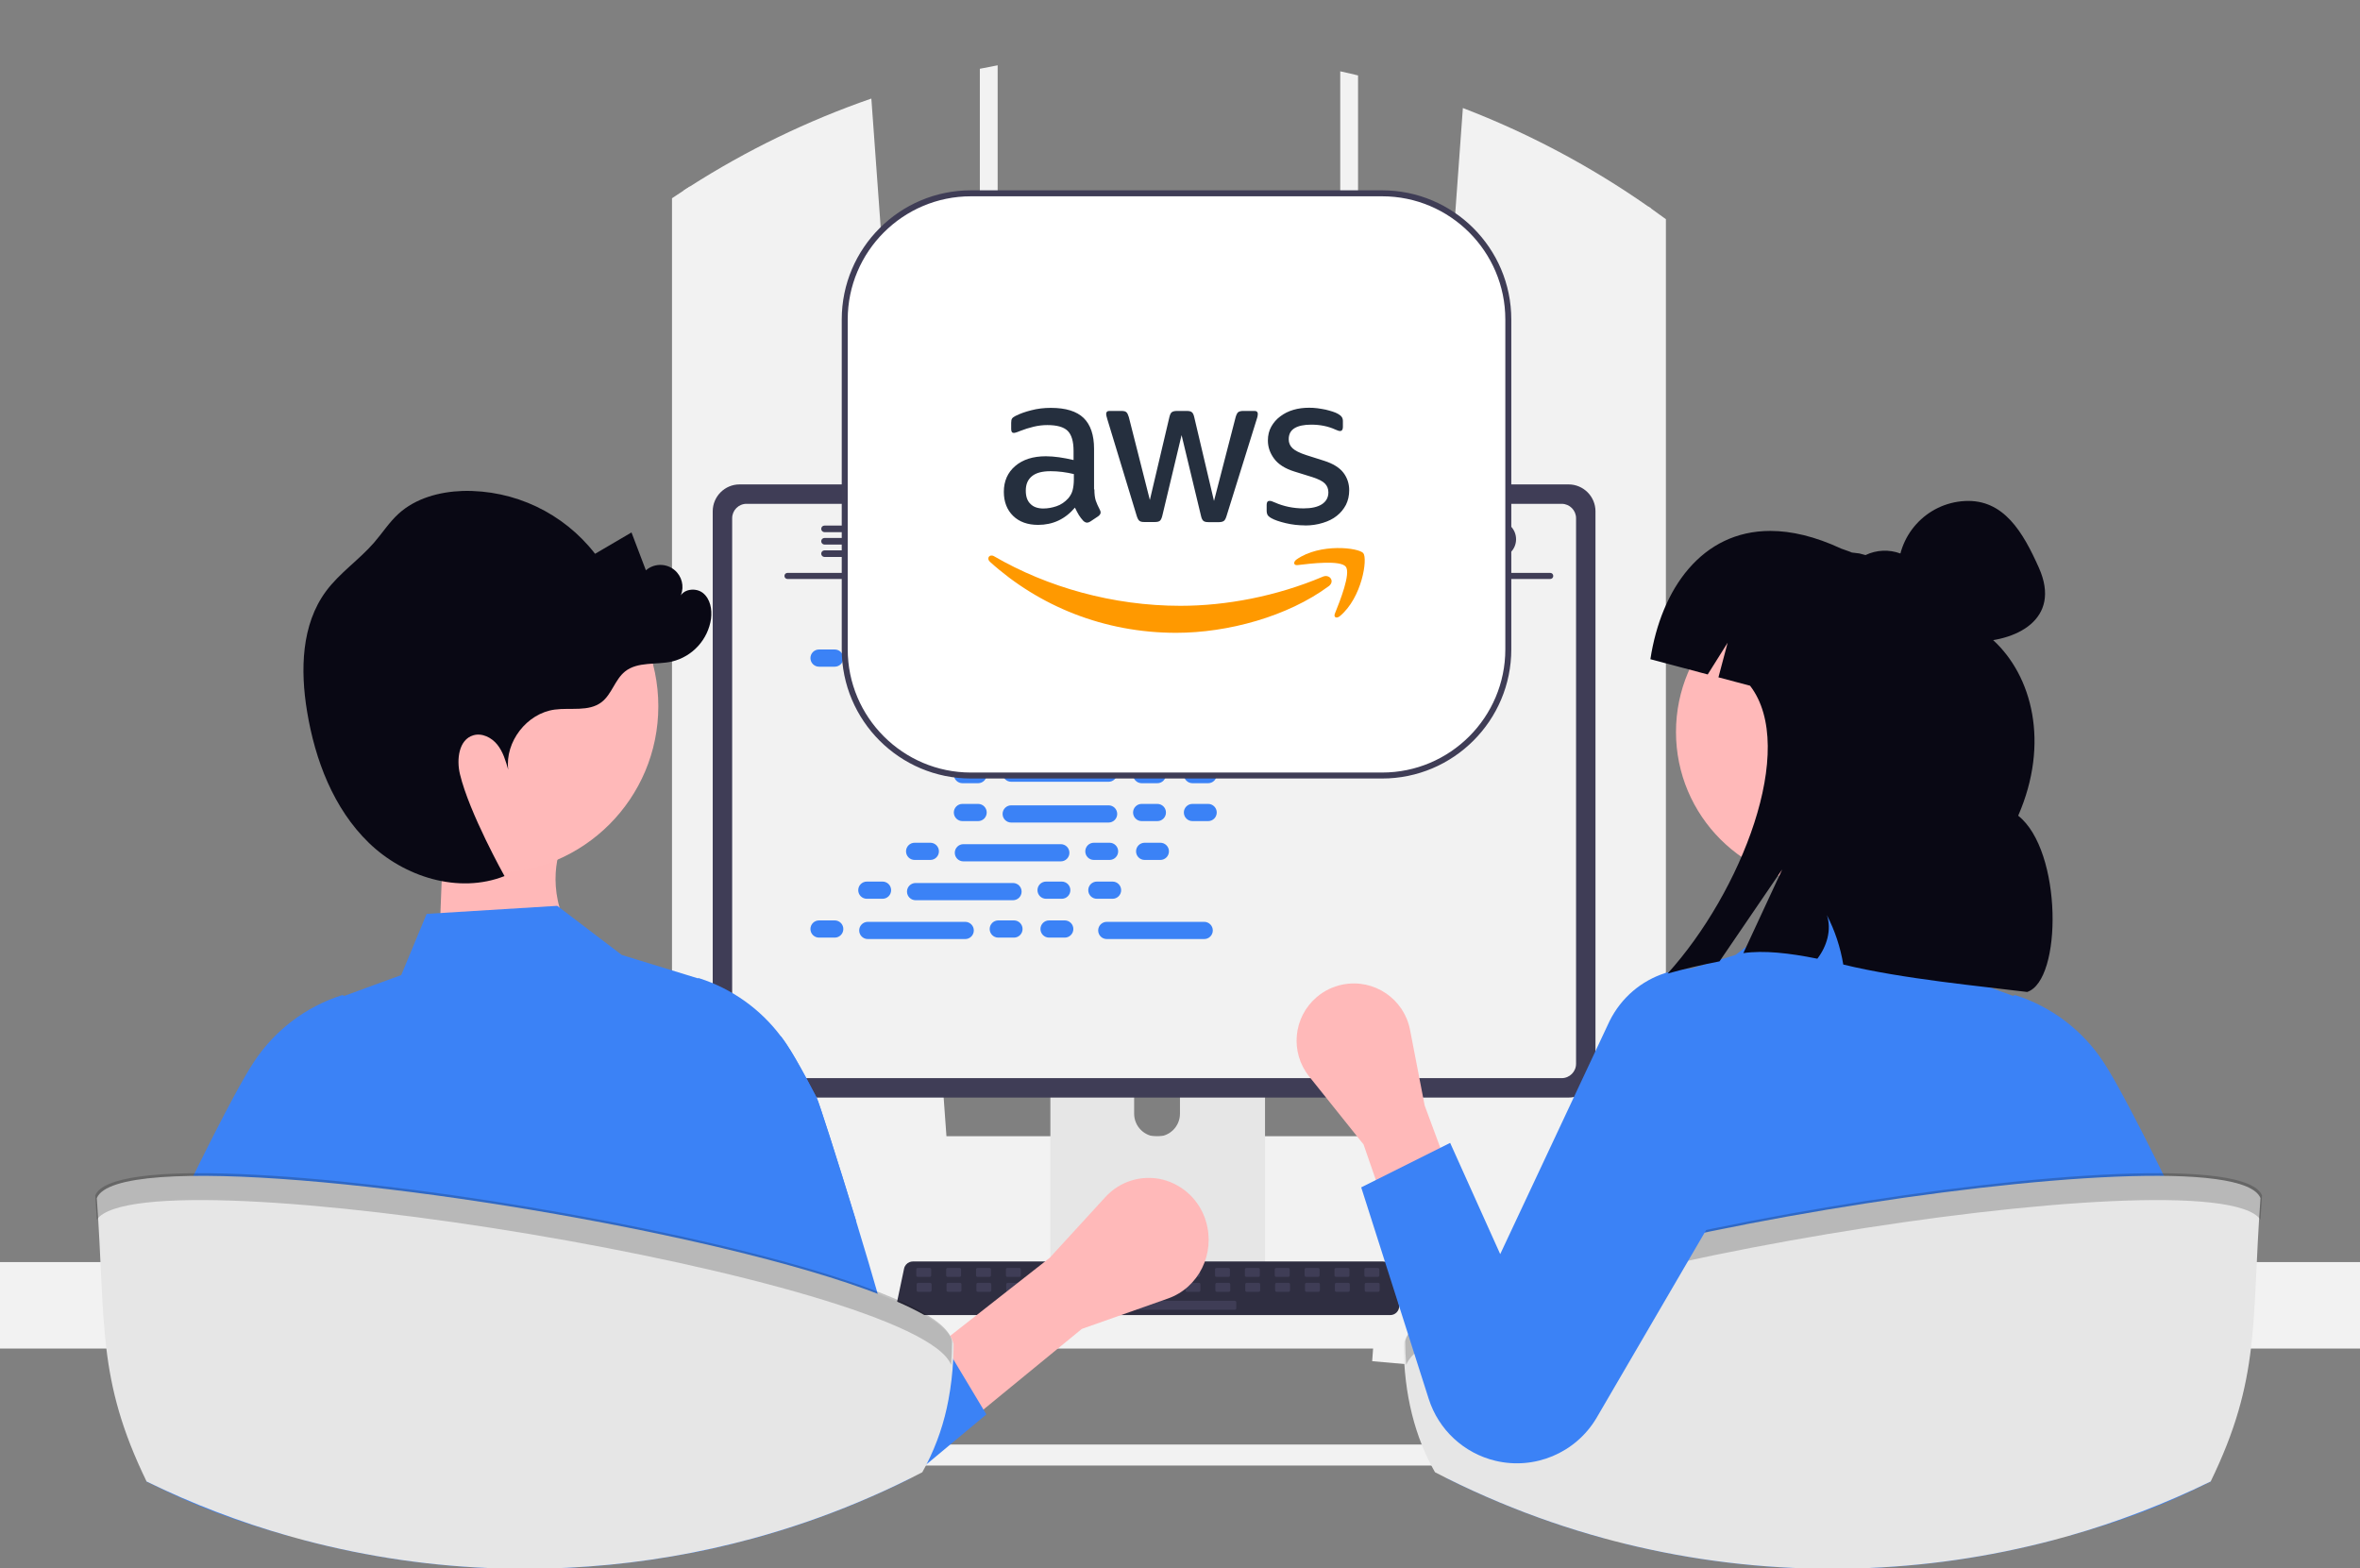 <svg width="790" height="525" viewBox="0 0 790 525" fill="none" xmlns="http://www.w3.org/2000/svg">
<rect x="0" y="0" width="790" height="525" fill="#808080" stroke="none"/>
<g clip-path="url(#clip0_8479_78)">
<path d="M201.53 323.52L146.86 320.16L148.3 283.37L186.87 286.54C184.65 295.36 185.46 311.74 201.53 323.52Z" fill="#FFB8B8"/>
<path d="M450.23 80.49C448.69 75.44 444.3 71.79 439.06 71.2C439 71.2 438.94 71.2 438.88 71.2C438.81 71.18 438.73 71.16 438.66 71.15C429.72 69.99 419.78 72.81 413.09 78.95C410.61 81.19 408.62 83.93 407.26 86.99C404.74 83.55 400.69 81.58 396.43 81.71C390.89 82.08 386.17 85.88 384.63 91.22C384.46 91.87 384.74 92.56 385.32 92.91C386.12 93.6 387.08 94.08 388.11 94.33C390.32 94.8 392.55 95.23 394.78 95.62C399.14 96.38 403.52 97 407.93 97.47C410.84 97.78 413.76 98.03 416.68 98.21C422.72 98.59 428.79 98.68 434.84 98.49C437.84 98.39 440.72 98.29 443.46 96.97C445.46 95.99 447.16 94.5 448.41 92.66C450.79 89.07 451.45 84.62 450.23 80.49Z" fill="#F2F2F2"/>
<path d="M395.3 119.39C395.25 118.27 395.06 117.16 394.74 116.09C393.19 111.04 388.8 107.4 383.56 106.8C383.5 106.8 383.45 106.8 383.39 106.8C383.31 106.78 383.24 106.76 383.16 106.75C378.21 106.14 373.19 106.66 368.47 108.26C361.21 110.69 354.84 115.59 351.77 122.59C349.25 119.15 345.19 117.17 340.93 117.31C335.39 117.68 330.67 121.48 329.13 126.82C328.97 127.47 329.25 128.16 329.82 128.51C330.63 129.2 331.58 129.68 332.61 129.93C334.83 130.4 337.05 130.83 339.29 131.22C343.65 131.98 348.03 132.6 352.43 133.07C361.37 134.03 370.36 134.37 379.35 134.09C382.34 133.99 385.23 133.89 387.97 132.57C389.96 131.59 391.67 130.1 392.91 128.26C394.66 125.65 395.5 122.53 395.3 119.39Z" fill="#F2F2F2"/>
<path d="M690.47 426.05H587.09C586.53 417.77 586.58 409.46 587.24 401.19C591.37 350.1 619.17 301.42 661.11 271.95C655.75 291.04 658.51 310.02 664.09 329.07C663.31 329.33 662.53 329.55 661.82 329.85C656.16 331.95 650.96 335.13 646.53 339.23C645.3 340.38 644 342.06 644.63 343.66C645.19 345 646.86 345.45 648.31 345.74C651.81 346.41 655.31 347.08 658.77 347.71C661.56 348.27 664.35 348.79 667.14 349.35C668.44 349.57 669.74 349.83 671.05 350.09C671.24 350.54 671.35 350.95 671.53 351.36C678.08 369.41 685.22 387.6 688.57 406.1C689.4 410.74 689.97 415.42 690.28 420.13C690.4 422.1 690.47 424.08 690.47 426.05Z" fill="#F2F2F2"/>
<path d="M219.08 358.32C201.51 369 190.35 385.52 181.23 404.02C173.3 405.83 165.97 409.68 159.98 415.18C158.71 416.33 157.41 418.01 158.08 419.61C158.64 420.95 160.31 421.4 161.76 421.69C165.22 422.36 168.76 423.03 172.22 423.66C171.89 424.44 171.55 425.26 171.22 426.04H55.12C60.39 418.93 66.23 412.26 72.57 406.09C73.95 404.71 75.36 403.41 76.81 402.07C91.61 388.69 108.61 377.97 127.05 370.36C156.1 358.21 187.88 354.05 219.08 358.3V358.32Z" fill="#F2F2F2"/>
<path d="M459.33 455.64L551.7 463.84L552.69 463.93V69.79L551.7 69.1C532.45 55.63 511.62 44.57 489.69 36.16L484.97 101.26L484.54 107.22L479.87 171.78L478.43 191.64L459.5 453.34L459.33 455.64Z" fill="#F2F2F2"/>
<path d="M230.9 62.45C230.24 62.87 229.58 63.29 228.92 63.73V463.93L230.9 463.75L322.27 455.64L322.1 453.34L303.17 191.64L301.73 171.78L297.06 107.22L296.63 101.26L291.68 32.99C270.33 40.39 249.93 50.28 230.9 62.45Z" fill="#F2F2F2"/>
<path d="M228.92 63.73C227.59 64.59 226.26 65.47 224.95 66.36V469.39C224.95 479.46 230.92 487.9 238.9 490.05C240.2 490.4 241.55 490.58 242.9 490.58H539.7C541.05 490.58 542.39 490.4 543.69 490.05C546.66 489.23 549.34 487.62 551.47 485.39C555.52 481.06 557.74 475.32 557.65 469.39V73.37C556.01 72.16 554.36 70.96 552.69 69.79L551.7 69.1V469.39C551.7 470.69 551.55 471.98 551.24 473.24C549.83 479.19 545.18 483.55 539.7 483.55H242.9C236.28 483.55 230.9 477.2 230.9 469.39V62.45C230.24 62.87 229.58 63.29 228.92 63.73Z" fill="#F2F2F2"/>
<path d="M554.67 101.27H227.92V107.23H554.67V101.27Z" fill="#F2F2F2"/>
<path d="M454.6 25.25C452.62 24.76 450.64 24.3 448.64 23.87V185.68H454.6V25.25Z" fill="#F2F2F2"/>
<path d="M333.96 21.86C331.97 22.23 329.98 22.61 328 23.02V185.68H333.96V21.86Z" fill="#F2F2F2"/>
<path d="M163.86 407.15C163.86 410.57 164.51 413.96 165.79 417.13C166.28 418.36 166.87 419.55 167.54 420.69C168.41 422.18 169.42 423.58 170.56 424.87C175.64 430.66 182.97 433.98 190.68 433.98H581.99C596.8 433.98 608.81 421.97 608.81 407.16C608.81 392.35 596.8 380.34 581.99 380.34H190.68C175.88 380.35 163.88 392.35 163.86 407.15Z" fill="#F2F2F2"/>
<path d="M552.69 98.78H227.92V118.64H552.69V98.78Z" fill="#F2F2F2"/>
<path d="M404.21 103.75H376.4C376.4 97.72 381.29 92.83 387.32 92.83H393.28C399.31 92.83 404.21 97.72 404.21 103.75Z" fill="#F2F2F2"/>
<path d="M-46 422.47C-37.1 432.78 -27.5 442.45 -17.25 451.42H807.38C817.63 442.45 827.23 432.78 836.13 422.47H-46Z" fill="#F2F2F2"/>
<path d="M351.61 325.66V428.22H423.46V325.66C423.46 324.15 422.48 322.81 421.03 322.36C420.7 322.25 420.35 322.2 420 322.2H355.08C353.17 322.2 351.61 323.74 351.61 325.66ZM379.65 360.9C379.65 356.66 383.08 353.23 387.32 353.23C391.56 353.23 394.99 356.66 394.99 360.9V372.8C394.99 377.04 391.56 380.47 387.32 380.47C383.08 380.47 379.65 377.04 379.65 372.8V360.9Z" fill="#E6E6E6"/>
<path d="M351.39 424.94V434.83C351.39 435.9 352.25 436.76 353.32 436.77H421.75C422.82 436.77 423.68 435.9 423.68 434.83V424.94H351.39Z" fill="#3F3D56"/>
<path d="M238.58 171.14V358.4C238.58 363.37 242.61 367.4 247.58 367.4H525.08C530.05 367.4 534.08 363.37 534.08 358.4V171.14C534.07 166.18 530.04 162.16 525.08 162.15H247.58C242.62 162.15 238.59 166.18 238.58 171.14Z" fill="#3F3D56"/>
<path d="M245.09 173.47V356.09C245.09 358.74 247.25 360.9 249.9 360.9H522.77C525.42 360.9 527.58 358.74 527.58 356.09V173.47C527.58 170.81 525.43 168.66 522.77 168.65H249.9C247.24 168.65 245.09 170.81 245.09 173.47Z" fill="#F2F2F2"/>
<path d="M300.73 439.1C301.29 439.81 302.15 440.21 303.05 440.21H465.39C467.04 440.21 468.38 438.87 468.37 437.22C468.37 437.02 468.35 436.81 468.31 436.61L465.79 424.64C465.58 423.65 464.88 422.83 463.93 422.47C463.59 422.34 463.23 422.27 462.87 422.27H305.56C305.2 422.27 304.84 422.34 304.5 422.47C303.55 422.83 302.85 423.65 302.64 424.64L300.12 436.61C299.94 437.49 300.16 438.4 300.73 439.1Z" fill="#2F2E41"/>
<path d="M461.23 424.43H457.21C456.94 424.43 456.72 424.649 456.72 424.92V426.94C456.72 427.21 456.94 427.43 457.21 427.43H461.23C461.501 427.43 461.72 427.21 461.72 426.94V424.92C461.72 424.649 461.501 424.43 461.23 424.43Z" fill="#3F3D56"/>
<path d="M451.23 424.43H447.21C446.94 424.43 446.72 424.649 446.72 424.92V426.94C446.72 427.21 446.94 427.43 447.21 427.43H451.23C451.501 427.43 451.72 427.21 451.72 426.94V424.92C451.72 424.649 451.501 424.43 451.23 424.43Z" fill="#3F3D56"/>
<path d="M441.23 424.43H437.21C436.94 424.43 436.72 424.649 436.72 424.92V426.94C436.72 427.21 436.94 427.43 437.21 427.43H441.23C441.501 427.43 441.72 427.21 441.72 426.94V424.92C441.72 424.649 441.501 424.43 441.23 424.43Z" fill="#3F3D56"/>
<path d="M431.23 424.43H427.21C426.94 424.43 426.72 424.649 426.72 424.92V426.94C426.72 427.21 426.94 427.43 427.21 427.43H431.23C431.501 427.43 431.72 427.21 431.72 426.94V424.92C431.72 424.649 431.501 424.43 431.23 424.43Z" fill="#3F3D56"/>
<path d="M421.23 424.43H417.21C416.94 424.43 416.72 424.649 416.72 424.92V426.94C416.72 427.21 416.94 427.43 417.21 427.43H421.23C421.501 427.43 421.72 427.21 421.72 426.94V424.92C421.72 424.649 421.501 424.43 421.23 424.43Z" fill="#3F3D56"/>
<path d="M411.23 424.43H407.21C406.94 424.43 406.72 424.649 406.72 424.92V426.94C406.72 427.21 406.94 427.43 407.21 427.43H411.23C411.501 427.43 411.72 427.21 411.72 426.94V424.92C411.72 424.649 411.501 424.43 411.23 424.43Z" fill="#3F3D56"/>
<path d="M401.23 424.43H397.21C396.94 424.43 396.72 424.649 396.72 424.92V426.94C396.72 427.21 396.94 427.43 397.21 427.43H401.23C401.501 427.43 401.72 427.21 401.72 426.94V424.92C401.72 424.649 401.501 424.43 401.23 424.43Z" fill="#3F3D56"/>
<path d="M391.23 424.43H387.21C386.94 424.43 386.72 424.649 386.72 424.92V426.94C386.72 427.21 386.94 427.43 387.21 427.43H391.23C391.501 427.43 391.72 427.21 391.72 426.94V424.92C391.72 424.649 391.501 424.43 391.23 424.43Z" fill="#3F3D56"/>
<path d="M381.23 424.43H377.21C376.94 424.43 376.72 424.649 376.72 424.92V426.94C376.72 427.21 376.94 427.43 377.21 427.43H381.23C381.501 427.43 381.72 427.21 381.72 426.94V424.92C381.72 424.649 381.501 424.43 381.23 424.43Z" fill="#3F3D56"/>
<path d="M371.23 424.43H367.21C366.94 424.43 366.72 424.649 366.72 424.92V426.94C366.72 427.21 366.94 427.43 367.21 427.43H371.23C371.501 427.43 371.72 427.21 371.72 426.94V424.92C371.72 424.649 371.501 424.43 371.23 424.43Z" fill="#3F3D56"/>
<path d="M361.23 424.43H357.21C356.94 424.43 356.72 424.649 356.72 424.92V426.94C356.72 427.21 356.94 427.43 357.21 427.43H361.23C361.501 427.43 361.72 427.21 361.72 426.94V424.92C361.72 424.649 361.501 424.43 361.23 424.43Z" fill="#3F3D56"/>
<path d="M351.23 424.43H347.21C346.94 424.43 346.72 424.649 346.72 424.92V426.94C346.72 427.21 346.94 427.43 347.21 427.43H351.23C351.501 427.43 351.72 427.21 351.72 426.94V424.92C351.72 424.649 351.501 424.43 351.23 424.43Z" fill="#3F3D56"/>
<path d="M341.23 424.43H337.21C336.94 424.43 336.72 424.649 336.72 424.92V426.94C336.72 427.21 336.94 427.43 337.21 427.43H341.23C341.501 427.43 341.72 427.21 341.72 426.94V424.92C341.72 424.649 341.501 424.43 341.23 424.43Z" fill="#3F3D56"/>
<path d="M331.23 424.43H327.21C326.94 424.43 326.72 424.649 326.72 424.92V426.94C326.72 427.21 326.94 427.43 327.21 427.43H331.23C331.501 427.43 331.72 427.21 331.72 426.94V424.92C331.72 424.649 331.501 424.43 331.23 424.43Z" fill="#3F3D56"/>
<path d="M321.23 424.43H317.21C316.94 424.43 316.72 424.649 316.72 424.92V426.94C316.72 427.21 316.94 427.43 317.21 427.43H321.23C321.501 427.43 321.72 427.21 321.72 426.94V424.92C321.72 424.649 321.501 424.43 321.23 424.43Z" fill="#3F3D56"/>
<path d="M311.23 424.43H307.21C306.94 424.43 306.72 424.649 306.72 424.92V426.94C306.72 427.21 306.94 427.43 307.21 427.43H311.23C311.501 427.43 311.72 427.21 311.72 426.94V424.92C311.72 424.649 311.501 424.43 311.23 424.43Z" fill="#3F3D56"/>
<path d="M461.34 429.43H457.32C457.049 429.43 456.83 429.649 456.83 429.92V431.94C456.83 432.21 457.049 432.43 457.32 432.43H461.34C461.611 432.43 461.83 432.21 461.83 431.94V429.92C461.83 429.649 461.611 429.43 461.34 429.43Z" fill="#3F3D56"/>
<path d="M451.35 429.43H447.33C447.059 429.43 446.84 429.649 446.84 429.92V431.94C446.84 432.21 447.059 432.43 447.33 432.43H451.35C451.62 432.43 451.84 432.21 451.84 431.94V429.92C451.84 429.649 451.62 429.43 451.35 429.43Z" fill="#3F3D56"/>
<path d="M441.35 429.43H437.33C437.059 429.43 436.84 429.649 436.84 429.92V431.94C436.84 432.21 437.059 432.43 437.33 432.43H441.35C441.62 432.43 441.84 432.21 441.84 431.94V429.92C441.84 429.649 441.62 429.43 441.35 429.43Z" fill="#3F3D56"/>
<path d="M431.35 429.43H427.33C427.059 429.43 426.84 429.649 426.84 429.92V431.94C426.84 432.21 427.059 432.43 427.33 432.43H431.35C431.62 432.43 431.84 432.21 431.84 431.94V429.92C431.84 429.649 431.62 429.43 431.35 429.43Z" fill="#3F3D56"/>
<path d="M421.35 429.43H417.33C417.059 429.43 416.84 429.649 416.84 429.92V431.94C416.84 432.21 417.059 432.43 417.33 432.43H421.35C421.62 432.43 421.84 432.21 421.84 431.94V429.92C421.84 429.649 421.62 429.43 421.35 429.43Z" fill="#3F3D56"/>
<path d="M411.35 429.43H407.33C407.059 429.43 406.84 429.649 406.84 429.92V431.94C406.84 432.21 407.059 432.43 407.33 432.43H411.35C411.62 432.43 411.84 432.21 411.84 431.94V429.92C411.84 429.649 411.62 429.43 411.35 429.43Z" fill="#3F3D56"/>
<path d="M401.35 429.43H397.33C397.059 429.43 396.84 429.649 396.84 429.92V431.94C396.84 432.21 397.059 432.43 397.33 432.43H401.35C401.62 432.43 401.84 432.21 401.84 431.94V429.92C401.84 429.649 401.62 429.43 401.35 429.43Z" fill="#3F3D56"/>
<path d="M391.35 429.43H387.33C387.059 429.43 386.84 429.649 386.84 429.92V431.94C386.84 432.21 387.059 432.43 387.33 432.43H391.35C391.62 432.43 391.84 432.21 391.84 431.94V429.92C391.84 429.649 391.62 429.43 391.35 429.43Z" fill="#3F3D56"/>
<path d="M381.35 429.43H377.33C377.059 429.43 376.84 429.649 376.84 429.92V431.94C376.84 432.21 377.059 432.43 377.33 432.43H381.35C381.62 432.43 381.84 432.21 381.84 431.94V429.92C381.84 429.649 381.62 429.43 381.35 429.43Z" fill="#3F3D56"/>
<path d="M371.35 429.43H367.33C367.059 429.43 366.84 429.649 366.84 429.92V431.94C366.84 432.21 367.059 432.43 367.33 432.43H371.35C371.62 432.43 371.84 432.21 371.84 431.94V429.92C371.84 429.649 371.62 429.43 371.35 429.43Z" fill="#3F3D56"/>
<path d="M361.35 429.43H357.33C357.059 429.43 356.84 429.649 356.84 429.92V431.94C356.84 432.21 357.059 432.43 357.33 432.43H361.35C361.62 432.43 361.84 432.21 361.84 431.94V429.92C361.84 429.649 361.62 429.43 361.35 429.43Z" fill="#3F3D56"/>
<path d="M351.35 429.43H347.33C347.059 429.43 346.84 429.649 346.84 429.92V431.94C346.84 432.21 347.059 432.43 347.33 432.43H351.35C351.62 432.43 351.84 432.21 351.84 431.94V429.92C351.84 429.649 351.62 429.43 351.35 429.43Z" fill="#3F3D56"/>
<path d="M341.35 429.43H337.33C337.059 429.43 336.84 429.649 336.84 429.92V431.94C336.84 432.21 337.059 432.43 337.33 432.43H341.35C341.62 432.43 341.84 432.21 341.84 431.94V429.92C341.84 429.649 341.62 429.43 341.35 429.43Z" fill="#3F3D56"/>
<path d="M331.35 429.43H327.33C327.059 429.43 326.84 429.649 326.84 429.92V431.94C326.84 432.21 327.059 432.43 327.33 432.43H331.35C331.62 432.43 331.84 432.21 331.84 431.94V429.92C331.84 429.649 331.62 429.43 331.35 429.43Z" fill="#3F3D56"/>
<path d="M321.35 429.43H317.33C317.059 429.43 316.84 429.649 316.84 429.92V431.94C316.84 432.21 317.059 432.43 317.33 432.43H321.35C321.62 432.43 321.84 432.21 321.84 431.94V429.92C321.84 429.649 321.62 429.43 321.35 429.43Z" fill="#3F3D56"/>
<path d="M311.35 429.43H307.33C307.059 429.43 306.84 429.649 306.84 429.92V431.94C306.84 432.21 307.059 432.43 307.33 432.43H311.35C311.62 432.43 311.84 432.21 311.84 431.94V429.92C311.84 429.649 311.62 429.43 311.35 429.43Z" fill="#3F3D56"/>
<path d="M413.35 435.43H374.33C374.059 435.43 373.84 435.649 373.84 435.92V437.94C373.84 438.21 374.059 438.43 374.33 438.43H413.35C413.62 438.43 413.84 438.21 413.84 437.94V435.92C413.84 435.649 413.62 435.43 413.35 435.43Z" fill="#3F3D56"/>
<path d="M263.61 193.81H518.93C519.49 193.81 519.95 193.36 519.95 192.79C519.95 192.22 519.5 191.77 518.93 191.77H263.61C263.05 191.77 262.59 192.22 262.59 192.79C262.59 193.36 263.04 193.81 263.61 193.81Z" fill="#3F3D56"/>
<path d="M501.55 186.59C504.836 186.59 507.5 183.868 507.5 180.51C507.5 177.152 504.836 174.43 501.55 174.43C498.264 174.43 495.6 177.152 495.6 180.51C495.6 183.868 498.264 186.59 501.55 186.59Z" fill="#3F3D56"/>
<path d="M481 186.59C484.286 186.59 486.95 183.868 486.95 180.51C486.95 177.152 484.286 174.43 481 174.43C477.714 174.43 475.05 177.152 475.05 180.51C475.05 183.868 477.714 186.59 481 186.59Z" fill="#3F3D56"/>
<path d="M460.44 186.59C463.726 186.59 466.39 183.868 466.39 180.51C466.39 177.152 463.726 174.43 460.44 174.43C457.154 174.43 454.49 177.152 454.49 180.51C454.49 183.868 457.154 186.59 460.44 186.59Z" fill="#3F3D56"/>
<path d="M274.9 177.04C274.9 177.64 275.39 178.13 275.99 178.14H290.59C291.2 178.14 291.69 177.64 291.69 177.03C291.69 176.42 291.2 175.93 290.59 175.93H275.99C275.38 175.93 274.89 176.43 274.9 177.04Z" fill="#3F3D56"/>
<path d="M274.9 181.19C274.9 181.79 275.39 182.28 275.99 182.29H290.59C291.2 182.29 291.69 181.79 291.69 181.18C291.69 180.57 291.2 180.08 290.59 180.08H275.99C275.38 180.08 274.89 180.58 274.9 181.19Z" fill="#3F3D56"/>
<path d="M274.9 185.33C274.9 185.94 275.38 186.43 275.99 186.44H290.59C291.2 186.44 291.69 185.94 291.69 185.33C291.69 184.72 291.2 184.23 290.59 184.23H275.99C275.39 184.23 274.9 184.73 274.9 185.33Z" fill="#3F3D56"/>
<path d="M274.17 217.41H279.42C281.01 217.41 282.3 218.7 282.3 220.29C282.3 221.88 281.01 223.17 279.42 223.17H274.17C272.58 223.17 271.29 221.88 271.29 220.29C271.29 218.7 272.58 217.41 274.17 217.41Z" fill="#3B82F6"/>
<path d="M334.17 217.41H339.42C341.01 217.41 342.3 218.7 342.3 220.29C342.3 221.88 341.01 223.17 339.42 223.17H334.17C332.58 223.17 331.29 221.88 331.29 220.29C331.29 218.7 332.58 217.41 334.17 217.41Z" fill="#3B82F6"/>
<path d="M351.17 217.41H356.42C358.01 217.41 359.3 218.7 359.3 220.29C359.3 221.88 358.01 223.17 356.42 223.17H351.17C349.58 223.17 348.29 221.88 348.29 220.29C348.29 218.7 349.58 217.41 351.17 217.41Z" fill="#3B82F6"/>
<path d="M290.49 216.93H323.1C324.69 216.93 325.98 218.22 325.98 219.81C325.98 221.4 324.69 222.69 323.1 222.69H290.49C288.9 222.69 287.61 221.4 287.61 219.81C287.61 218.22 288.9 216.93 290.49 216.93Z" fill="#3B82F6"/>
<path d="M370.49 216.93H403.1C404.69 216.93 405.98 218.22 405.98 219.81C405.98 221.4 404.69 222.69 403.1 222.69H370.49C368.9 222.69 367.61 221.4 367.61 219.81C367.61 218.22 368.9 216.93 370.49 216.93Z" fill="#3B82F6"/>
<path d="M290.17 230.41H295.42C297.01 230.41 298.3 231.7 298.3 233.29C298.3 234.88 297.01 236.17 295.42 236.17H290.17C288.58 236.17 287.29 234.88 287.29 233.29C287.29 231.7 288.58 230.41 290.17 230.41Z" fill="#3B82F6"/>
<path d="M350.17 230.41H355.42C357.01 230.41 358.3 231.7 358.3 233.29C358.3 234.88 357.01 236.17 355.42 236.17H350.17C348.58 236.17 347.29 234.88 347.29 233.29C347.29 231.7 348.58 230.41 350.17 230.41Z" fill="#3B82F6"/>
<path d="M367.17 230.41H372.42C374.01 230.41 375.3 231.7 375.3 233.29C375.3 234.88 374.01 236.17 372.42 236.17H367.17C365.58 236.17 364.29 234.88 364.29 233.29C364.29 231.7 365.58 230.41 367.17 230.41Z" fill="#3B82F6"/>
<path d="M306.49 229.93H339.1C340.69 229.93 341.98 231.22 341.98 232.81C341.98 234.4 340.69 235.69 339.1 235.69H306.49C304.9 235.69 303.61 234.4 303.61 232.81C303.61 231.22 304.9 229.93 306.49 229.93Z" fill="#3B82F6"/>
<path d="M386.49 229.93H419.1C420.69 229.93 421.98 231.22 421.98 232.81C421.98 234.4 420.69 235.69 419.1 235.69H386.49C384.9 235.69 383.61 234.4 383.61 232.81C383.61 231.22 384.9 229.93 386.49 229.93Z" fill="#3B82F6"/>
<path d="M306.17 243.41H311.42C313.01 243.41 314.3 244.7 314.3 246.29C314.3 247.88 313.01 249.17 311.42 249.17H306.17C304.58 249.17 303.29 247.88 303.29 246.29C303.29 244.7 304.58 243.41 306.17 243.41Z" fill="#3B82F6"/>
<path d="M366.17 243.41H371.42C373.01 243.41 374.3 244.7 374.3 246.29C374.3 247.88 373.01 249.17 371.42 249.17H366.17C364.58 249.17 363.29 247.88 363.29 246.29C363.29 244.7 364.58 243.41 366.17 243.41Z" fill="#3B82F6"/>
<path d="M383.17 243.41H388.42C390.01 243.41 391.3 244.7 391.3 246.29C391.3 247.88 390.01 249.17 388.42 249.17H383.17C381.58 249.17 380.29 247.88 380.29 246.29C380.29 244.7 381.58 243.41 383.17 243.41Z" fill="#3B82F6"/>
<path d="M322.49 242.93H355.1C356.69 242.93 357.98 244.22 357.98 245.81C357.98 247.4 356.69 248.69 355.1 248.69H322.49C320.9 248.69 319.61 247.4 319.61 245.81C319.61 244.22 320.9 242.93 322.49 242.93Z" fill="#3B82F6"/>
<path d="M402.49 242.93H435.1C436.69 242.93 437.98 244.22 437.98 245.81C437.98 247.4 436.69 248.69 435.1 248.69H402.49C400.9 248.69 399.61 247.4 399.61 245.81C399.61 244.22 400.9 242.93 402.49 242.93Z" fill="#3B82F6"/>
<path d="M322.17 256.41H327.42C329.01 256.41 330.3 257.7 330.3 259.29C330.3 260.88 329.01 262.17 327.42 262.17H322.17C320.58 262.17 319.29 260.88 319.29 259.29C319.29 257.7 320.58 256.41 322.17 256.41Z" fill="#3B82F6"/>
<path d="M382.17 256.41H387.42C389.01 256.41 390.3 257.7 390.3 259.29C390.3 260.88 389.01 262.17 387.42 262.17H382.17C380.58 262.17 379.29 260.88 379.29 259.29C379.29 257.7 380.58 256.41 382.17 256.41Z" fill="#3B82F6"/>
<path d="M399.17 256.41H404.42C406.01 256.41 407.3 257.7 407.3 259.29C407.3 260.88 406.01 262.17 404.42 262.17H399.17C397.58 262.17 396.29 260.88 396.29 259.29C396.29 257.7 397.58 256.41 399.17 256.41Z" fill="#3B82F6"/>
<path d="M338.49 255.93H371.1C372.69 255.93 373.98 257.22 373.98 258.81C373.98 260.4 372.69 261.69 371.1 261.69H338.49C336.9 261.69 335.61 260.4 335.61 258.81C335.61 257.22 336.9 255.93 338.49 255.93Z" fill="#3B82F6"/>
<path d="M334.17 308.1H339.42C341.01 308.1 342.3 309.39 342.3 310.98C342.3 312.57 341.01 313.86 339.42 313.86H334.17C332.58 313.86 331.29 312.57 331.29 310.98C331.29 309.39 332.58 308.1 334.17 308.1Z" fill="#3B82F6"/>
<path d="M351.17 308.1H356.42C358.01 308.1 359.3 309.39 359.3 310.98C359.3 312.57 358.01 313.86 356.42 313.86H351.17C349.58 313.86 348.29 312.57 348.29 310.98C348.29 309.39 349.58 308.1 351.17 308.1Z" fill="#3B82F6"/>
<path d="M370.49 308.58H403.1C404.69 308.58 405.98 309.87 405.98 311.46C405.98 313.05 404.69 314.34 403.1 314.34H370.49C368.9 314.34 367.61 313.05 367.61 311.46C367.61 309.87 368.9 308.58 370.49 308.58Z" fill="#3B82F6"/>
<path d="M274.17 308.1H279.42C281.01 308.1 282.3 309.39 282.3 310.98C282.3 312.57 281.01 313.86 279.42 313.86H274.17C272.58 313.86 271.29 312.57 271.29 310.98C271.29 309.39 272.58 308.1 274.17 308.1Z" fill="#3B82F6"/>
<path d="M290.49 308.58H323.1C324.69 308.58 325.98 309.87 325.98 311.46C325.98 313.05 324.69 314.34 323.1 314.34H290.49C288.9 314.34 287.61 313.05 287.61 311.46C287.61 309.87 288.9 308.58 290.49 308.58Z" fill="#3B82F6"/>
<path d="M290.17 295.1H295.42C297.01 295.1 298.3 296.39 298.3 297.98C298.3 299.57 297.01 300.86 295.42 300.86H290.17C288.58 300.86 287.29 299.57 287.29 297.98C287.29 296.39 288.58 295.1 290.17 295.1Z" fill="#3B82F6"/>
<path d="M350.17 295.1H355.42C357.01 295.1 358.3 296.39 358.3 297.98C358.3 299.57 357.01 300.86 355.42 300.86H350.17C348.58 300.86 347.29 299.57 347.29 297.98C347.29 296.39 348.58 295.1 350.17 295.1Z" fill="#3B82F6"/>
<path d="M367.17 295.1H372.42C374.01 295.1 375.3 296.39 375.3 297.98C375.3 299.57 374.01 300.86 372.42 300.86H367.17C365.58 300.86 364.29 299.57 364.29 297.98C364.29 296.39 365.58 295.1 367.17 295.1Z" fill="#3B82F6"/>
<path d="M306.49 295.58H339.1C340.69 295.58 341.98 296.87 341.98 298.46C341.98 300.05 340.69 301.34 339.1 301.34H306.49C304.9 301.34 303.61 300.05 303.61 298.46C303.61 296.87 304.9 295.58 306.49 295.58Z" fill="#3B82F6"/>
<path d="M306.17 282.1H311.42C313.01 282.1 314.3 283.39 314.3 284.98C314.3 286.57 313.01 287.86 311.42 287.86H306.17C304.58 287.86 303.29 286.57 303.29 284.98C303.29 283.39 304.58 282.1 306.17 282.1Z" fill="#3B82F6"/>
<path d="M366.17 282.1H371.42C373.01 282.1 374.3 283.39 374.3 284.98C374.3 286.57 373.01 287.86 371.42 287.86H366.17C364.58 287.86 363.29 286.57 363.29 284.98C363.29 283.39 364.58 282.1 366.17 282.1Z" fill="#3B82F6"/>
<path d="M383.17 282.1H388.42C390.01 282.1 391.3 283.39 391.3 284.98C391.3 286.57 390.01 287.86 388.42 287.86H383.17C381.58 287.86 380.29 286.57 380.29 284.98C380.29 283.39 381.58 282.1 383.17 282.1Z" fill="#3B82F6"/>
<path d="M322.49 282.58H355.1C356.69 282.58 357.98 283.87 357.98 285.46C357.98 287.05 356.69 288.34 355.1 288.34H322.49C320.9 288.34 319.61 287.05 319.61 285.46C319.61 283.87 320.9 282.58 322.49 282.58Z" fill="#3B82F6"/>
<path d="M322.17 269.1H327.42C329.01 269.1 330.3 270.39 330.3 271.98C330.3 273.57 329.01 274.86 327.42 274.86H322.17C320.58 274.86 319.29 273.57 319.29 271.98C319.29 270.39 320.58 269.1 322.17 269.1Z" fill="#3B82F6"/>
<path d="M382.17 269.1H387.42C389.01 269.1 390.3 270.39 390.3 271.98C390.3 273.57 389.01 274.86 387.42 274.86H382.17C380.58 274.86 379.29 273.57 379.29 271.98C379.29 270.39 380.58 269.1 382.17 269.1Z" fill="#3B82F6"/>
<path d="M399.17 269.1H404.42C406.01 269.1 407.3 270.39 407.3 271.98C407.3 273.57 406.01 274.86 404.42 274.86H399.17C397.58 274.86 396.29 273.57 396.29 271.98C396.29 270.39 397.58 269.1 399.17 269.1Z" fill="#3B82F6"/>
<path d="M338.49 269.58H371.1C372.69 269.58 373.98 270.87 373.98 272.46C373.98 274.05 372.69 275.34 371.1 275.34H338.49C336.9 275.34 335.61 274.05 335.61 272.46C335.61 270.87 336.9 269.58 338.49 269.58Z" fill="#3B82F6"/>
<path d="M304.83 494.82C304.61 494.93 304.39 495.04 304.17 495.14C302.78 495.83 301.38 496.51 299.97 497.18C295.75 499.19 291.48 501.1 287.15 502.91C275.77 507.67 264.08 511.69 252.18 514.94C250.18 502.47 248.24 473.06 246.38 451.43C246.03 447.36 245.68 443.57 245.33 440.22C245 435.82 244.37 431.45 243.44 427.14C243.35 426.8 243.22 426.48 243.05 426.17C243.24 427.9 243.44 433.06 243.63 440.22C243.73 443.57 243.82 447.36 243.92 451.43C244.39 472.25 244.88 500.58 245.37 516.71C243.98 517.05 242.58 517.39 241.18 517.71C240.3 517.92 239.41 518.12 238.52 518.31C237.44 518.55 236.36 518.79 235.28 519.01C234.15 519.25 233.02 519.48 231.89 519.7C213.42 523.33 194.65 525.15 175.83 525.14C174.58 525.14 173.34 525.13 172.09 525.12C171.71 525.12 171.33 525.11 170.94 525.1C169.84 525.08 168.7 525.06 167.54 525.03C145.3 524.42 123.21 521.23 101.7 515.54L102.57 451.43L102.72 440.22L102.78 435.97C102.28 437.34 101.99 438.77 101.9 440.22C101.55 442.95 101.19 446.82 100.83 451.43C99.46 469.19 98.05 497.84 96.59 514.14C79.3 509.22 66.66 504.73 50.86 496.83C50.25 496.53 49.63 496.22 49.02 495.91C49.13 495.14 49.25 494.37 49.36 493.58C51.15 481.14 49.04 464.95 51.02 451.43C52.53 441 54.09 430.98 55.66 422.48C57.56 412.25 59.49 404.21 61.4 400.3C63.6 395.79 65.8 391.35 67.93 387.1L70.64 381.71C71.12 380.76 71.6 379.82 72.07 378.9C74.21 374.71 76.23 370.84 78.08 367.41C79.38 365 80.58 362.82 81.68 360.91C82.97 358.66 84.11 356.8 85.05 355.39C91.99 344.87 102.32 337.03 114.33 333.18L114.63 333.1L114.92 333.22L115.25 333.37L134.31 326.4L142.82 305.91L186.53 303.22L193.59 308.59L197.2 311.34L201.05 314.27L208.13 319.66L210.14 320.28L213.13 321.2L233.58 327.48L233.79 327.39L234.09 327.47C245.02 330.97 254.58 337.78 261.45 346.97C262.13 347.85 262.76 348.76 263.37 349.68C265.03 352.14 267.27 356.03 269.91 360.91C271 362.92 272.15 365.1 273.36 367.41C274.09 368.8 280.39 388.46 286.52 408.54C292.25 427.34 297.83 446.51 298.56 451.43C298.69 452.34 298.83 453.26 298.96 454.17C299.79 459.86 300.61 465.59 301.4 471.18C302.57 479.47 303.71 487.47 304.8 494.62C304.81 494.69 304.82 494.75 304.83 494.82Z" fill="#3B82F6"/>
<path opacity="0.2" d="M258.51 422.43L250.01 389.64L242.51 417.94L258.51 422.43Z" fill="black"/>
<path d="M740.07 495.9C739.46 496.21 738.84 496.52 738.23 496.82C722.43 504.72 709.79 509.21 692.5 514.13C691.04 497.83 689.63 469.18 688.26 451.42C687.9 446.81 687.54 442.94 687.19 440.21C687.1 438.76 686.81 437.33 686.31 435.96L686.37 440.21L686.52 451.42L687.39 515.53C665.88 521.22 643.79 524.41 621.55 525.02C620.39 525.05 619.25 525.07 618.15 525.09C617.76 525.1 617.38 525.11 617 525.11C615.75 525.12 614.51 525.13 613.26 525.13C589.82 525.15 566.47 522.32 543.72 516.7C544.21 500.57 544.7 472.24 545.17 451.42C545.27 447.35 545.36 443.56 545.46 440.21C545.65 433.05 545.85 427.89 546.04 426.16C545.87 426.47 545.74 426.79 545.65 427.13C544.72 431.44 544.09 435.81 543.76 440.21C543.41 443.56 543.06 447.35 542.71 451.42C540.85 473.05 538.91 502.46 536.91 514.93C525.01 511.68 513.32 507.66 501.94 502.9C495.94 500.4 490.05 497.7 484.26 494.81C485.36 487.61 486.51 479.54 487.69 471.17C488.61 464.68 489.56 458.01 490.53 451.42C492.03 441.24 542.99 331.31 555 327.46L555.3 327.38L555.51 327.47L575.96 321.19L578.95 320.27L580.96 319.65L588.04 314.26L591.89 311.33L595.5 308.58L602.56 303.21L646.27 305.9L654.78 326.39L673.84 333.36L674.17 333.21L674.46 333.09L674.76 333.17C686.77 337.02 697.1 344.86 704.04 355.38C704.98 356.79 706.12 358.65 707.41 360.9C708.51 362.81 709.71 364.99 711.01 367.4C712.86 370.83 714.88 374.7 717.02 378.89C717.49 379.81 717.97 380.75 718.45 381.7C719.34 383.46 720.24 385.26 721.16 387.09C723.29 391.34 725.49 395.78 727.69 400.29C729.6 404.2 731.53 412.24 733.43 422.47C735 430.97 736.56 440.99 738.07 451.42C740.05 464.94 737.94 481.13 739.73 493.57C739.84 494.36 739.96 495.13 740.07 495.9Z" fill="#3B82F6"/>
<path d="M611.87 295.86C639.948 295.86 662.71 273.098 662.71 245.02C662.71 216.942 639.948 194.18 611.87 194.18C583.792 194.18 561.03 216.942 561.03 245.02C561.03 273.098 583.792 295.86 611.87 295.86Z" fill="#FFB9B9"/>
<path opacity="0.2" d="M530.58 422.43L539.08 389.64L546.58 417.94L530.58 422.43Z" fill="black"/>
<path d="M756.69 401.06C753.65 442.94 756.8 461.38 740.02 495.91C724.75 503.38 708.85 509.48 692.5 514.13C690.8 514.61 689.1 515.08 687.39 515.53C665.88 521.22 643.79 524.41 621.55 525.02C620.39 525.05 619.25 525.07 618.15 525.09C617.76 525.1 617.38 525.11 617 525.11C615.75 525.12 614.51 525.13 613.26 525.13C589.82 525.15 566.47 522.32 543.72 516.7C541.44 516.14 539.17 515.55 536.91 514.93C525.01 511.68 513.32 507.66 501.94 502.9C495.94 500.4 490.05 497.7 484.26 494.81C482.95 494.15 481.64 493.49 480.35 492.81C473.72 481.15 469.95 466.97 469.87 449.93C474.46 420.57 746.55 375.74 756.69 401.06Z" fill="#E6E6E6"/>
<path opacity="0.2" d="M756.68 408.24C756.84 405.65 757.01 402.97 757.21 400.18C747.07 374.86 474.98 419.69 470.39 449.05C470.4 451.74 470.52 454.35 470.71 456.9C481.83 427.92 740.31 385.31 756.68 408.24Z" fill="black"/>
<path d="M473.18 431.48L495.51 420.31L476.9 370.06L472 344.72C469.99 334.33 459.94 327.54 449.55 329.55C446.29 330.18 443.24 331.65 440.72 333.81C432.88 340.53 431.77 352.26 438.23 360.33L456.44 383.09L473.18 431.48Z" fill="#FFB9B9"/>
<path d="M485.44 382.57L455.66 397.46L478.26 468.27C481.56 478.61 490.03 486.47 500.6 488.99C513.74 492.12 527.39 486.37 534.34 474.79L594.26 372.08C603.09 357.36 598.56 338.28 584.06 329.1C569.31 319.75 549.77 324.14 540.43 338.89C539.82 339.85 539.26 340.84 538.76 341.87L502.19 419.81L485.44 382.59V382.57Z" fill="#3B82F6"/>
<path d="M164.43 292.35C195.325 292.35 220.37 267.305 220.37 236.41C220.37 205.515 195.325 180.47 164.43 180.47C133.535 180.47 108.49 205.515 108.49 236.41C108.49 267.305 133.535 292.35 164.43 292.35Z" fill="#FFB9B9"/>
<path d="M109.16 197.87C113.71 191.74 120.24 187.38 125.24 181.61C127.98 178.45 130.26 174.86 133.35 172.03C139.08 166.77 147.09 164.61 154.87 164.34C172.15 163.9 188.62 171.71 199.2 185.38L211.39 178.23L216.21 190.91C219.29 188.23 223.96 188.56 226.64 191.64C228.7 194.01 229.04 197.43 227.48 200.16C228.45 197.17 232.88 196.54 235.32 198.51C237.76 200.48 238.42 204 238.02 207.11C237 214.1 231.83 219.77 224.95 221.44C219.65 222.62 213.47 221.38 209.23 224.77C205.83 227.49 204.8 232.44 201.33 235.07C197.05 238.31 191 236.81 185.68 237.53C176.37 238.78 169 248.3 170.12 257.63C169.28 254.69 168.39 251.66 166.48 249.27C164.57 246.88 161.35 245.26 158.42 246.14C153.57 247.59 152.78 254.2 153.96 259.12C157.07 272.17 168.88 293.26 168.88 293.26C153.55 299.31 135.29 293.59 123.46 282.12C111.63 270.65 105.47 254.4 102.79 238.14C100.51 224.36 100.83 209.09 109.16 197.87Z" fill="#090814"/>
<path d="M675.58 273.05C686.22 248.65 680.19 226.2 667.22 214.29C662.12 202.85 655.34 194.03 647.58 191.96C643.83 189.55 640.19 186.72 636.15 185.28C632.35 183.86 628.13 184.05 624.47 185.81L622.41 185.26C617.86 184.61 622.3 185.64 616.33 183.64C607.55 179.55 599.64 177.72 592.6 177.72C569.64 177.72 556.06 197.16 552.46 220.66L571.65 225.77L578.32 215.14L575.24 226.73L585.83 229.54C601.95 250.53 582.66 298.95 558.21 325.89C564.03 324.28 569.83 322.92 575.6 321.81L596.58 291.05L583.58 319.05C590.33 318.06 598.94 319.01 608.35 320.92C611.52 316.78 613.19 311.26 611.55 306.34C614.23 311.53 616.08 317.11 617.03 322.87C636.89 327.72 663.98 330.21 678.58 332.05C690.38 328.2 690.41 284.71 675.58 273.05Z" fill="#090814"/>
<path d="M682.51 190.05C690.3 207.5 674.58 215.01 660.17 214.8C647.15 214.61 636.09 205.46 635.42 192.46C634.76 179.46 644.76 168.38 657.76 167.71C670.76 167.05 677.2 178.16 682.51 190.05Z" fill="#090814"/>
<path d="M320.13 479.27L306.69 456.09L351.39 421.04L369.97 400.76C374.79 395.43 382.15 393.15 389.14 394.84C396.18 396.62 401.74 402.01 403.73 408.99C406.88 419.69 401.25 431.03 391.02 434.65L362.14 444.84L320.13 479.27Z" fill="#FFB9B9"/>
<path d="M330.18 473.47L310.19 490.13L304.8 494.62L304.17 495.14C302.78 495.83 301.38 496.51 299.97 497.18C295.75 499.19 291.48 501.1 287.15 502.91C275.77 507.67 264.08 511.69 252.18 514.94C249.92 515.56 247.65 516.15 245.37 516.71C243.98 517.05 242.58 517.39 241.18 517.71C240.3 517.92 239.41 518.12 238.52 518.31C237.44 518.55 236.36 518.79 235.28 519.01C234.15 519.25 233.02 519.48 231.89 519.7C225.75 513.85 222.27 505.74 222.27 497.26C222.27 496.99 222.27 496.71 222.28 496.43L225.49 414.1L226.91 377.61C227.36 360.45 241.43 346.78 258.6 346.83C259.56 346.83 260.51 346.88 261.45 346.97C262.13 347.85 262.76 348.76 263.37 349.68C265.03 352.14 267.27 356.03 269.91 360.91C271 362.92 272.15 365.1 273.36 367.41C274.09 368.8 280.39 388.46 286.52 408.54L283.82 429.51L278.94 467.31L298.96 454.17L313.06 444.91L314.73 447.7L319.08 454.96L327.48 468.96L330.18 473.47Z" fill="#3B82F6"/>
<path d="M319.22 449.94C319.21 451.64 319.17 453.31 319.08 454.96C318.87 459.51 318.34 464.04 317.5 468.52C316.12 476.04 313.66 483.32 310.19 490.13C309.73 491.04 309.24 491.94 308.74 492.82C307.45 493.5 306.14 494.16 304.83 494.82C304.61 494.93 304.39 495.04 304.17 495.14C298.6 497.91 292.93 500.5 287.15 502.91C275.77 507.67 264.08 511.69 252.18 514.94C249.92 515.56 247.65 516.15 245.37 516.71C240.92 517.81 236.43 518.81 231.89 519.7C213.42 523.33 194.65 525.15 175.83 525.14C174.58 525.14 173.34 525.13 172.09 525.12C171.71 525.12 171.33 525.11 170.94 525.1C169.84 525.08 168.7 525.06 167.54 525.03C145.3 524.42 123.21 521.23 101.7 515.54C99.99 515.09 98.29 514.62 96.59 514.14C80.24 509.49 64.34 503.39 49.07 495.92C32.29 461.39 35.44 442.95 32.4 401.07C38.64 385.48 144.21 396.49 225.49 414.1C247.55 418.88 267.81 424.15 283.82 429.51C300.36 435.04 312.35 440.66 317.05 445.94C318.15 447.03 318.9 448.42 319.22 449.94Z" fill="#E6E6E6"/>
<path opacity="0.2" d="M32.41 408.24C32.26 405.65 32.08 402.97 31.88 400.18C42.02 374.86 314.11 419.69 318.7 449.05C318.69 451.74 318.57 454.35 318.38 456.9C307.26 427.92 48.77 385.31 32.41 408.24Z" fill="black"/>
<path d="M325 64.71H462.67C485.99 64.71 504.9 83.62 504.9 106.94V217.37C504.9 240.69 485.99 259.6 462.67 259.6H325C301.68 259.6 282.77 240.69 282.77 217.37V106.94C282.77 83.62 301.68 64.71 325 64.71Z" fill="white"/>
<path d="M281.77 217.37V106.94C281.77 83.1 301.16 63.71 325 63.71H462.67C486.51 63.71 505.9 83.1 505.9 106.94V217.37C505.9 241.21 486.51 260.6 462.67 260.6H325C301.16 260.6 281.77 241.21 281.77 217.37ZM325 65.71C302.27 65.71 283.77 84.21 283.77 106.94V217.37C283.77 240.1 302.27 258.6 325 258.6H462.67C485.4 258.6 503.9 240.1 503.9 217.37V106.94C503.9 84.21 485.4 65.71 462.67 65.71H325Z" fill="#3F3D56"/>
<path d="M366.34 163.84C366.34 165.39 366.51 166.65 366.8 167.57C367.14 168.49 367.55 169.5 368.14 170.59C368.35 170.93 368.43 171.26 368.43 171.55C368.43 171.97 368.18 172.39 367.63 172.81L364.99 174.57C364.61 174.82 364.24 174.95 363.9 174.95C363.48 174.95 363.06 174.74 362.64 174.36C362.05 173.73 361.55 173.06 361.13 172.39C360.71 171.68 360.29 170.88 359.83 169.92C356.56 173.78 352.45 175.7 347.51 175.7C343.99 175.7 341.18 174.69 339.13 172.68C337.08 170.67 336.03 167.99 336.03 164.63C336.03 161.07 337.29 158.18 339.84 156C342.39 153.82 345.79 152.73 350.11 152.73C351.54 152.73 353 152.86 354.55 153.07C356.1 153.28 357.69 153.61 359.37 153.99V150.93C359.37 147.74 358.7 145.52 357.4 144.22C356.06 142.92 353.8 142.29 350.57 142.29C349.1 142.29 347.59 142.46 346.04 142.83C344.49 143.2 342.98 143.67 341.51 144.25C340.84 144.54 340.34 144.71 340.04 144.79C339.74 144.87 339.54 144.92 339.37 144.92C338.78 144.92 338.49 144.5 338.49 143.62V141.57C338.49 140.9 338.57 140.4 338.78 140.1C338.99 139.8 339.37 139.51 339.95 139.22C341.42 138.47 343.18 137.84 345.23 137.33C347.28 136.79 349.46 136.53 351.77 136.53C356.76 136.53 360.4 137.66 362.75 139.92C365.06 142.18 366.23 145.62 366.23 150.23V163.81H366.31L366.34 163.84ZM349.32 170.21C350.7 170.21 352.13 169.96 353.64 169.46C355.15 168.96 356.49 168.04 357.62 166.78C358.29 165.98 358.79 165.1 359.05 164.1C359.31 163.1 359.47 161.88 359.47 160.45V158.69C358.25 158.4 356.96 158.15 355.61 157.98C354.26 157.81 352.97 157.73 351.67 157.73C348.86 157.73 346.81 158.27 345.43 159.41C344.05 160.54 343.38 162.13 343.38 164.23C343.38 166.2 343.88 167.67 344.93 168.67C345.94 169.72 347.4 170.22 349.33 170.22L349.32 170.21ZM382.98 174.74C382.23 174.74 381.72 174.61 381.39 174.32C381.05 174.07 380.76 173.48 380.51 172.69L370.66 140.29C370.41 139.45 370.28 138.91 370.28 138.61C370.28 137.94 370.62 137.56 371.29 137.56H375.4C376.2 137.56 376.74 137.69 377.03 137.98C377.37 138.23 377.62 138.82 377.87 139.61L384.91 167.36L391.45 139.61C391.66 138.77 391.91 138.23 392.25 137.98C392.59 137.73 393.17 137.56 393.93 137.56H397.28C398.08 137.56 398.62 137.69 398.96 137.98C399.3 138.23 399.59 138.82 399.76 139.61L406.38 167.69L413.63 139.61C413.88 138.77 414.17 138.23 414.47 137.98C414.81 137.73 415.35 137.56 416.1 137.56H420C420.67 137.56 421.05 137.9 421.05 138.61C421.05 138.82 421.01 139.03 420.97 139.28C420.93 139.53 420.84 139.87 420.68 140.33L410.58 172.73C410.33 173.57 410.04 174.11 409.7 174.36C409.36 174.61 408.82 174.78 408.11 174.78H404.51C403.71 174.78 403.17 174.65 402.83 174.36C402.49 174.07 402.2 173.52 402.03 172.68L395.53 145.65L389.08 172.64C388.87 173.48 388.62 174.02 388.28 174.32C387.94 174.61 387.36 174.74 386.6 174.74H383H382.98ZM436.83 175.87C434.65 175.87 432.47 175.62 430.38 175.12C428.28 174.62 426.65 174.07 425.56 173.44C424.89 173.06 424.43 172.64 424.26 172.27C424.09 171.89 424.01 171.47 424.01 171.1V168.96C424.01 168.08 424.35 167.66 424.97 167.66C425.22 167.66 425.47 167.7 425.72 167.79C425.97 167.88 426.35 168.04 426.77 168.21C428.19 168.84 429.75 169.34 431.38 169.68C433.06 170.02 434.69 170.18 436.37 170.18C439.01 170.18 441.06 169.72 442.49 168.8C443.91 167.88 444.67 166.54 444.67 164.82C444.67 163.65 444.29 162.68 443.54 161.89C442.79 161.09 441.36 160.38 439.31 159.71L433.23 157.82C430.17 156.86 427.91 155.43 426.52 153.55C425.14 151.71 424.42 149.65 424.42 147.47C424.42 145.71 424.8 144.16 425.55 142.82C426.3 141.48 427.31 140.31 428.57 139.38C429.83 138.42 431.25 137.7 432.93 137.2C434.61 136.7 436.37 136.49 438.21 136.49C439.13 136.49 440.1 136.53 441.02 136.66C441.98 136.79 442.86 136.95 443.74 137.12C444.58 137.33 445.37 137.54 446.13 137.79C446.88 138.04 447.47 138.29 447.89 138.54C448.48 138.88 448.9 139.21 449.15 139.59C449.4 139.93 449.53 140.39 449.53 140.97V142.94C449.53 143.82 449.19 144.28 448.57 144.28C448.23 144.28 447.69 144.11 446.98 143.78C444.59 142.69 441.91 142.15 438.93 142.15C436.54 142.15 434.66 142.53 433.36 143.32C432.06 144.11 431.39 145.33 431.39 147.05C431.39 148.22 431.81 149.23 432.65 150.03C433.49 150.83 435.04 151.62 437.26 152.34L443.21 154.23C446.23 155.19 448.41 156.54 449.71 158.25C451.01 159.96 451.64 161.94 451.64 164.12C451.64 165.92 451.26 167.56 450.55 168.98C449.8 170.4 448.79 171.66 447.49 172.67C446.19 173.72 444.64 174.47 442.84 175.02C440.95 175.61 438.98 175.9 436.85 175.9L436.83 175.87Z" fill="#252F3E"/>
<path fill-rule="evenodd" clip-rule="evenodd" d="M444.76 196.24C430.97 206.42 410.94 211.83 393.71 211.83C369.57 211.83 347.82 202.9 331.39 188.07C330.09 186.9 331.26 185.3 332.81 186.23C350.58 196.54 372.5 202.79 395.17 202.79C410.47 202.79 427.27 199.6 442.74 193.07C445.05 192.02 447.01 194.58 444.75 196.26L444.76 196.24Z" fill="#FF9900"/>
<path fill-rule="evenodd" clip-rule="evenodd" d="M450.5 189.7C448.74 187.44 438.85 188.61 434.36 189.16C433.02 189.33 432.81 188.15 434.02 187.27C441.9 181.74 454.85 183.33 456.36 185.17C457.87 187.06 455.94 200.01 448.56 206.21C447.43 207.17 446.34 206.67 446.84 205.41C448.52 201.26 452.25 191.91 450.49 189.69L450.5 189.7Z" fill="#FF9900"/>
</g>
<defs>
<clipPath id="clip0_8479_78">
<rect width="790" height="525" fill="white"/>
</clipPath>
</defs>
</svg>
